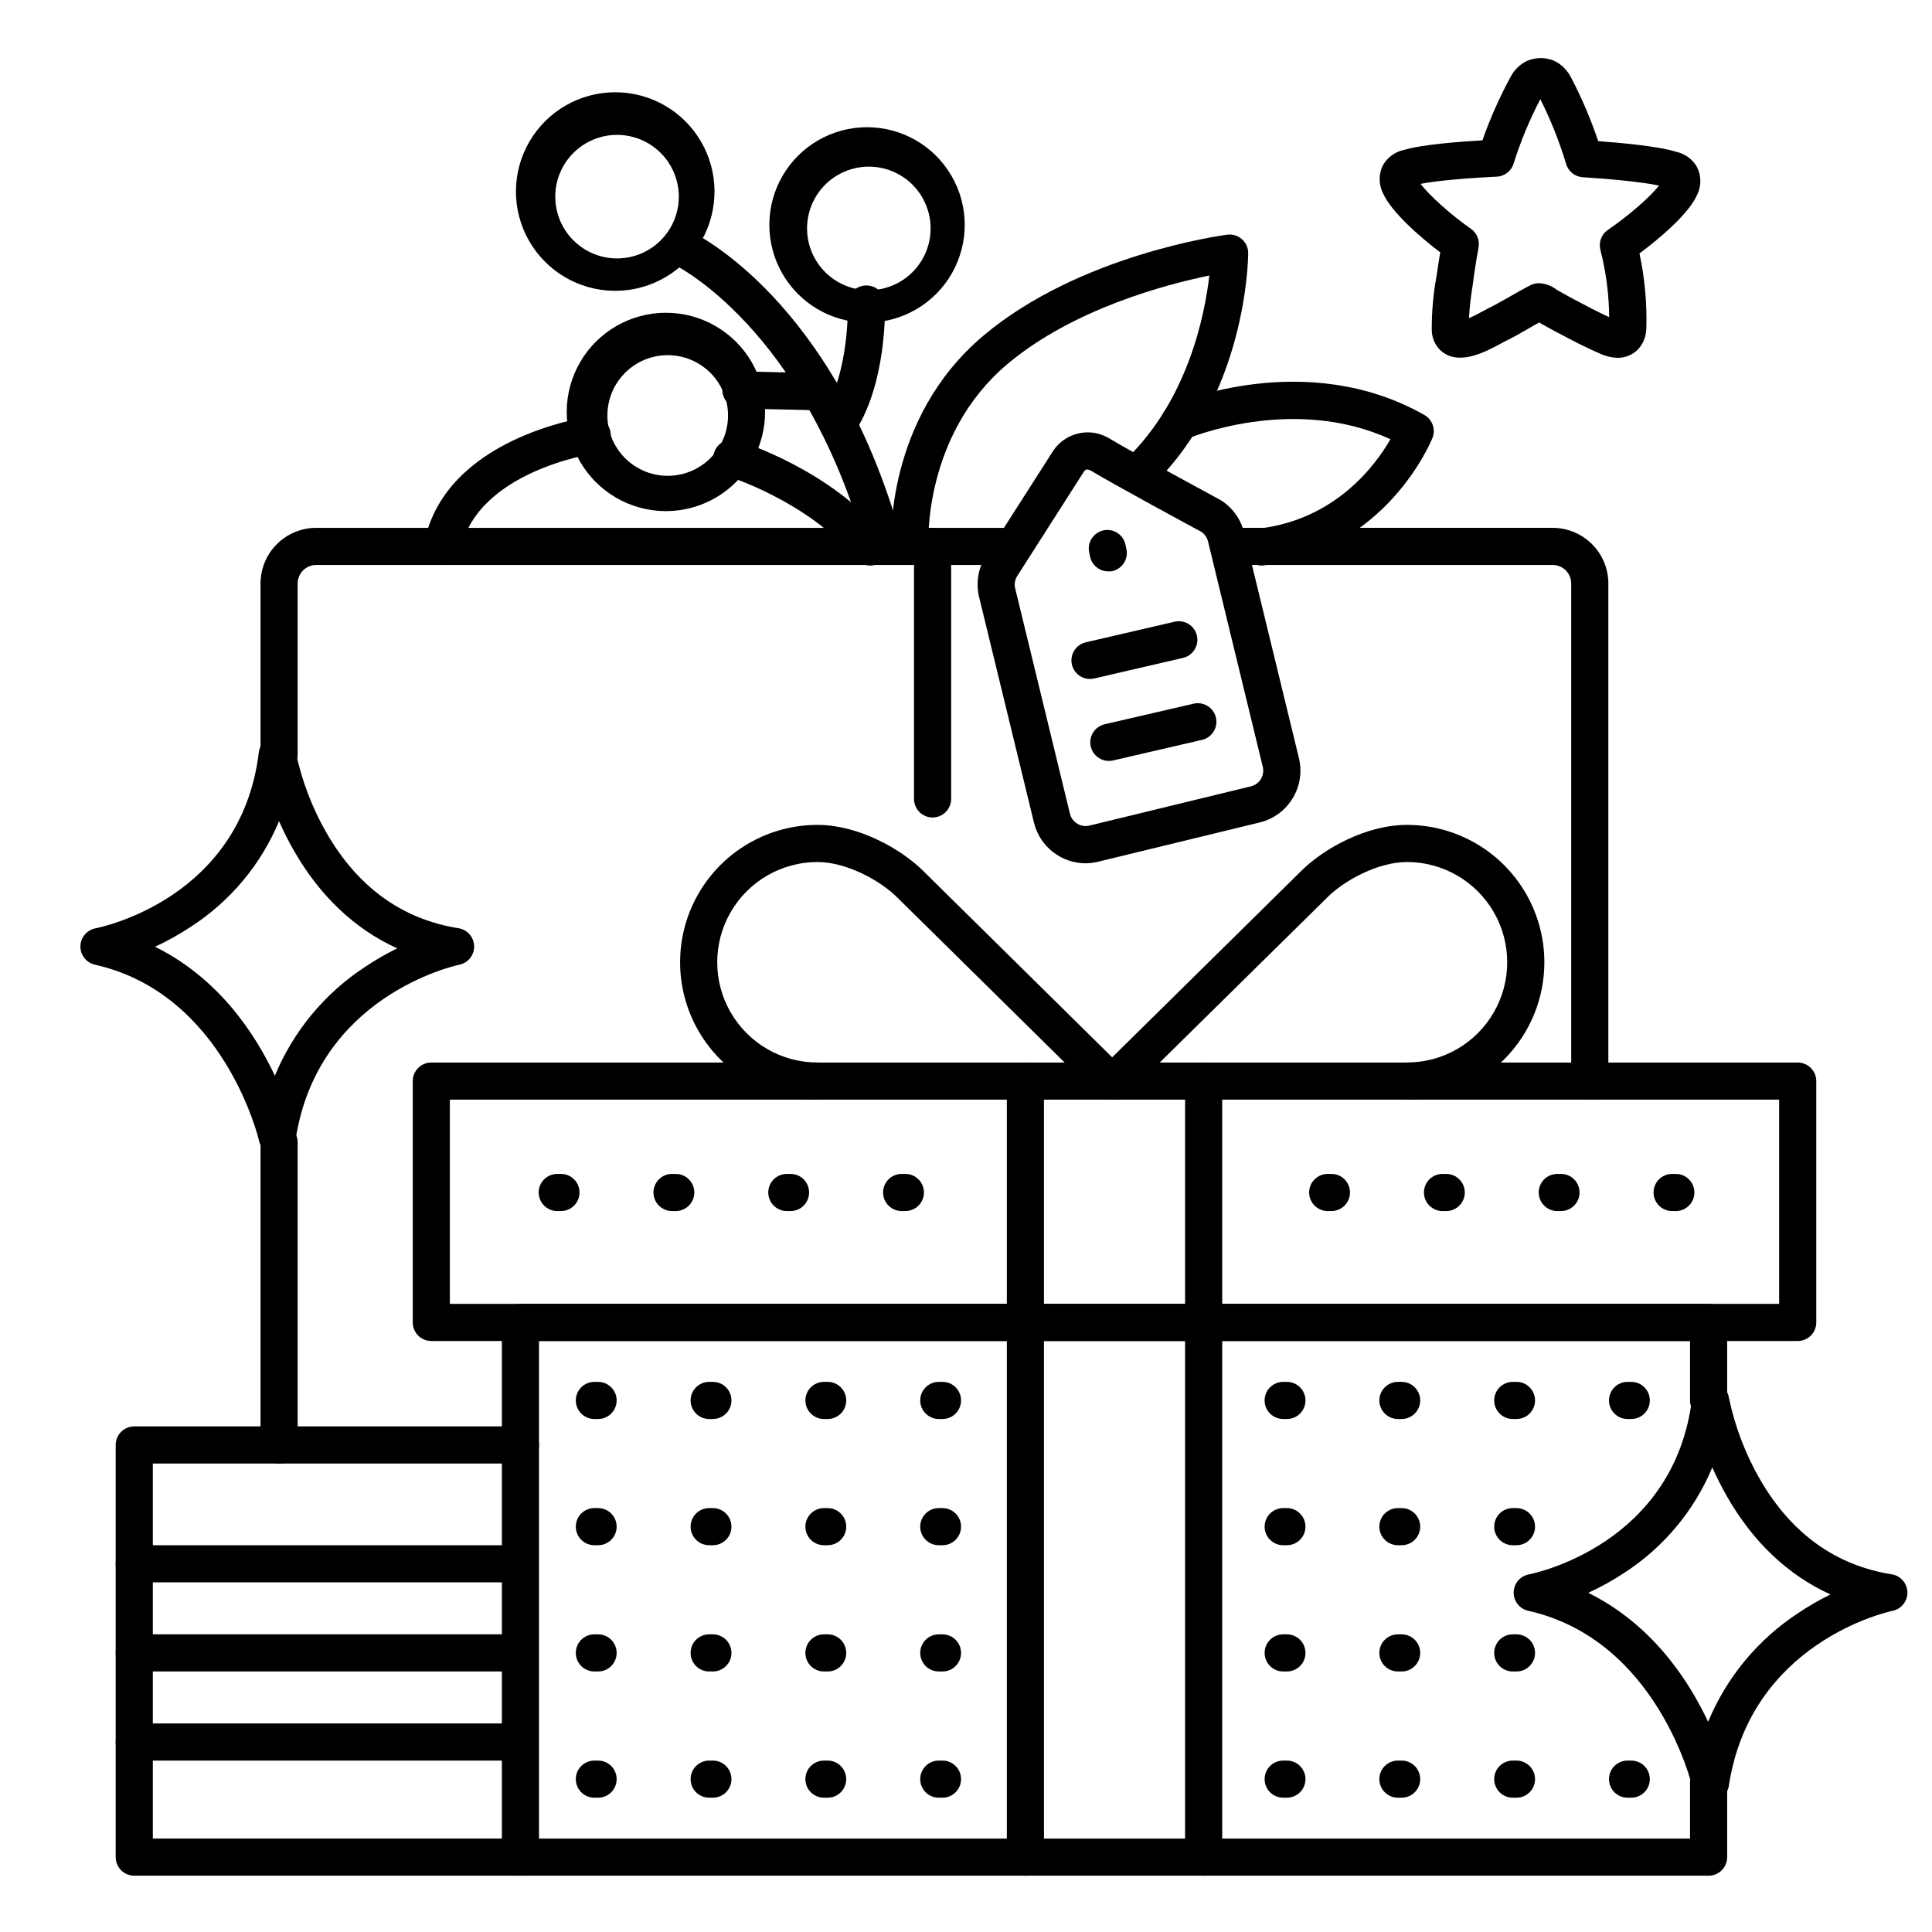 <?xml version="1.0" encoding="UTF-8"?>
<!-- Uploaded to: SVG Repo, www.svgrepo.com, Generator: SVG Repo Mixer Tools -->
<svg fill="#000000" width="800px" height="800px" version="1.1" viewBox="144 144 512 512" xmlns="http://www.w3.org/2000/svg">
 <g>
  <path d="m307.34 221.07h-0.602 0.004c-9.367-0.105-17.969-5.18-22.586-13.328-4.621-8.145-4.566-18.133 0.148-26.223 4.711-8.094 13.371-13.07 22.734-13.07 9.367 0 18.027 4.977 22.738 13.07 4.715 8.09 4.769 18.078 0.148 26.223-4.617 8.148-13.223 13.223-22.586 13.328zm0-41.328c-5.828 0.066-11.18 3.223-14.059 8.293-2.875 5.066-2.84 11.285 0.094 16.32 2.93 5.035 8.32 8.133 14.148 8.133s11.215-3.098 14.148-8.133c2.934-5.035 2.969-11.254 0.09-16.32-2.875-5.07-8.23-8.227-14.059-8.293z"/>
  <path d="m320.77 279.45h-0.602 0.004c-9.355-0.109-17.945-5.18-22.562-13.312-4.613-8.137-4.559-18.113 0.148-26.199 4.711-8.082 13.359-13.055 22.711-13.055 9.355 0 18.004 4.973 22.715 13.055 4.707 8.086 4.762 18.062 0.148 26.199-4.617 8.133-13.207 13.203-22.562 13.312zm0-41.328c-5.691 0.062-10.918 3.148-13.727 8.098-2.805 4.949-2.773 11.02 0.094 15.938 2.863 4.918 8.125 7.941 13.816 7.941 5.691 0 10.953-3.023 13.816-7.941s2.898-10.988 0.09-15.938c-2.809-4.949-8.035-8.035-13.727-8.098z"/>
  <path d="m374.07 229.49h-0.59c-9.215-0.105-17.68-5.102-22.223-13.117-4.547-8.012-4.492-17.84 0.145-25.801 4.637-7.965 13.16-12.859 22.371-12.859 9.215 0 17.734 4.894 22.371 12.859 4.641 7.961 4.695 17.789 0.148 25.801-4.547 8.016-13.008 13.012-22.223 13.117zm0-41.328c-5.828 0.062-11.184 3.223-14.059 8.289-2.875 5.07-2.844 11.285 0.09 16.32 2.934 5.039 8.324 8.137 14.152 8.137s11.215-3.098 14.148-8.137c2.934-5.035 2.965-11.25 0.09-16.32-2.875-5.066-8.23-8.227-14.059-8.289z"/>
  <path d="m378.05 292.59c-2.207-0.004-4.141-1.469-4.734-3.594-16.383-58.176-50.32-74.707-50.668-74.863-2.465-1.141-3.539-4.066-2.398-6.531 1.141-2.469 4.066-3.543 6.531-2.402 1.555 0.719 38.309 18.254 56 81.141 0.73 2.613-0.793 5.328-3.402 6.062-0.434 0.125-0.879 0.188-1.328 0.188z"/>
  <path d="m366.05 261.25c-1.824 0-3.496-1.004-4.352-2.617-0.855-1.609-0.746-3.559 0.277-5.066 7.223-10.637 6.699-28.664 6.699-28.852-0.082-2.711 2.043-4.977 4.754-5.066h0.18c2.648-0.004 4.824 2.094 4.918 4.742 0 0.867 0.648 21.391-8.383 34.715-0.922 1.352-2.457 2.156-4.094 2.144z"/>
  <path d="m361.41 252.74h-0.117l-21.047-0.48c-2.719-0.062-4.871-2.316-4.809-5.035 0.062-2.715 2.316-4.867 5.035-4.805l21.047 0.48c2.719 0.031 4.894 2.258 4.867 4.973-0.031 2.719-2.258 4.898-4.977 4.867z"/>
  <path d="m596.8 641.08h-314.88c-2.719 0-4.918-2.203-4.918-4.918v-141.7c0-2.715 2.199-4.918 4.918-4.918h314.88c1.305 0 2.555 0.52 3.477 1.441s1.441 2.172 1.441 3.477v20.664c0 2.719-2.203 4.922-4.918 4.922-2.719 0-4.922-2.203-4.922-4.922v-15.742h-305.04v131.86h305.04v-14.758c0-2.719 2.203-4.922 4.922-4.922 2.715 0 4.918 2.203 4.918 4.922v19.68c0 1.305-0.52 2.555-1.441 3.477-0.922 0.926-2.172 1.441-3.477 1.441z"/>
  <path d="m620.41 499.38h-362.11c-2.715 0-4.918-2.203-4.918-4.922v-63.957c0-2.719 2.203-4.922 4.918-4.922h362.11c1.305 0 2.559 0.52 3.481 1.441 0.922 0.922 1.441 2.176 1.441 3.481v63.961-0.004c0 1.309-0.52 2.559-1.441 3.481s-2.176 1.441-3.481 1.441zm-357.19-9.84h352.27v-54.121h-352.27z"/>
  <path d="m415.74 641.08c-2.719 0-4.918-2.203-4.918-4.918v-205.66c0-2.719 2.199-4.922 4.918-4.922s4.922 2.203 4.922 4.922v205.66c0 1.305-0.52 2.555-1.441 3.477-0.922 0.926-2.176 1.441-3.481 1.441z"/>
  <path d="m462.98 641.08c-2.719 0-4.922-2.203-4.922-4.918v-205.66c0-2.719 2.203-4.922 4.922-4.922 2.715 0 4.918 2.203 4.918 4.922v205.66c0 1.305-0.52 2.555-1.441 3.477-0.922 0.926-2.172 1.441-3.477 1.441z"/>
  <path d="m438.14 435.42c-1.289 0-2.531-0.508-3.453-1.418l-52.898-52.152c-4.574-4.574-13.52-9.406-21.148-9.406-9.488 0-18.262 5.066-23.008 13.285s-4.746 18.348 0 26.566c4.746 8.223 13.52 13.285 23.008 13.285 2.719 0 4.922 2.203 4.922 4.922 0 2.715-2.203 4.918-4.922 4.918-13.004 0-25.023-6.938-31.527-18.203s-6.504-25.145 0-36.41c6.504-11.262 18.523-18.203 31.527-18.203 10.824 0 22.168 6.356 28.082 12.262l52.871 52.152h0.004c1.418 1.402 1.852 3.523 1.098 5.371-0.758 1.844-2.559 3.051-4.555 3.051z"/>
  <path d="m439.36 435.42c-1.996 0-3.793-1.207-4.551-3.051-0.758-1.848-0.324-3.969 1.098-5.371l52.898-52.152c5.902-5.902 17.191-12.242 28.055-12.242 13.008 0 25.027 6.941 31.531 18.203 6.504 11.266 6.504 25.145 0 36.41s-18.523 18.203-31.531 18.203c-2.719 0-4.922-2.203-4.922-4.918 0-2.719 2.203-4.922 4.922-4.922 9.492 0 18.262-5.062 23.008-13.285 4.746-8.219 4.746-18.348 0-26.566-4.746-8.219-13.516-13.285-23.008-13.285-7.617 0-16.57 4.832-21.117 9.387l-52.93 52.152c-0.918 0.918-2.16 1.434-3.453 1.438z"/>
  <path d="m565.31 435.42c-2.719 0-4.922-2.203-4.922-4.918v-131.86c0-1.305-0.52-2.555-1.441-3.477s-2.172-1.441-3.477-1.441h-85.609c-2.719 0-4.922-2.203-4.922-4.922 0-2.715 2.203-4.918 4.922-4.918h85.609c3.914 0 7.668 1.555 10.434 4.324 2.769 2.766 4.324 6.519 4.324 10.434v131.86c0 1.305-0.52 2.555-1.441 3.477-0.922 0.922-2.172 1.441-3.477 1.441z"/>
  <path d="m217.96 348.83c-2.715 0-4.918-2.203-4.918-4.922v-45.266c0-3.914 1.555-7.668 4.32-10.434 2.769-2.769 6.523-4.324 10.438-4.324h184.18c2.719 0 4.922 2.203 4.922 4.918 0 2.719-2.203 4.922-4.922 4.922h-184.18c-2.715 0-4.918 2.203-4.918 4.918v45.266c0 1.305-0.52 2.555-1.441 3.481-0.922 0.922-2.176 1.441-3.481 1.441z"/>
  <path d="m217.96 531.86c-2.715 0-4.918-2.203-4.918-4.922v-80.195c0-2.719 2.203-4.918 4.918-4.918 2.719 0 4.922 2.199 4.922 4.918v80.195c0 1.305-0.52 2.559-1.441 3.481-0.922 0.922-2.176 1.441-3.481 1.441z"/>
  <path d="m385.11 293.73c-2.609 0.004-4.766-2.031-4.918-4.637-0.078-1.387-1.684-34.203 24.5-56.207 25.406-21.344 62.977-26.488 64.52-26.695h0.004c1.406-0.184 2.824 0.242 3.891 1.18 1.066 0.934 1.68 2.285 1.676 3.703 0 1.523-0.402 37.539-25.586 61.777l0.004-0.004c-1.957 1.887-5.07 1.832-6.957-0.125-1.887-1.957-1.828-5.07 0.129-6.957 16.441-15.832 20.898-38.188 22.109-48.746-11.246 2.301-35.945 8.734-53.441 23.406-22.453 18.852-21.027 47.805-21.008 48.098 0.156 2.711-1.914 5.039-4.625 5.195z"/>
  <path d="m478.72 293.86c-1.305 0.082-2.59-0.355-3.57-1.223-0.98-0.863-1.578-2.082-1.66-3.387-0.172-2.719 1.895-5.059 4.609-5.231 19.875-2.559 30.328-16.57 34.383-23.617-25.957-11.926-53.598-0.227-53.895-0.109v0.004c-2.492 1.086-5.394-0.055-6.481-2.543-1.086-2.492 0.055-5.394 2.543-6.481 1.438-0.621 35.531-15.035 66.812 2.695h0.004c2.148 1.215 3.066 3.832 2.144 6.121-0.492 1.199-12.27 29.52-44.281 33.684v-0.004c-0.199 0.047-0.402 0.074-0.609 0.09z"/>
  <path d="m374.53 293.86c-1.469 0-2.863-0.656-3.797-1.789-12.566-15.273-34.035-21.965-34.242-21.965-2.582-0.801-4.035-3.535-3.25-6.125 0.785-2.586 3.508-4.059 6.102-3.293 0.984 0.305 24.551 7.617 38.984 25.152h0.004c1.211 1.469 1.465 3.508 0.652 5.231-0.812 1.723-2.547 2.82-4.453 2.82z"/>
  <path d="m261.25 293.73c-0.332 0-0.66-0.031-0.984-0.098-1.277-0.262-2.402-1.02-3.121-2.109-0.719-1.09-0.977-2.418-0.715-3.699 5.539-27.711 42.156-33.152 43.711-33.367h-0.004c1.309-0.215 2.648 0.105 3.715 0.891 1.07 0.785 1.777 1.969 1.961 3.281s-0.172 2.644-0.98 3.691c-0.809 1.051-2.008 1.727-3.328 1.879-0.305 0-31.262 4.715-35.426 25.586h0.004c-0.465 2.297-2.488 3.949-4.832 3.945z"/>
  <path d="m391.14 360.64c-2.715 0-4.918-2.199-4.918-4.918v-66.914c0-2.715 2.203-4.918 4.918-4.918 2.719 0 4.922 2.203 4.922 4.918v66.914c0 1.305-0.52 2.555-1.441 3.481-0.922 0.922-2.172 1.438-3.481 1.438z"/>
  <path d="m431.7 372.78c-6.519-0.012-12.18-4.484-13.699-10.824l-14.535-59.77h0.004c-0.859-3.547-0.301-7.289 1.555-10.43 0.027-0.055 0.059-0.109 0.098-0.156l17.898-27.996c3.074-4.754 9.25-6.394 14.277-3.797l0.473 0.254c6.477 3.938 29.098 16.129 29.324 16.254v0.004c0.078 0.035 0.156 0.078 0.227 0.125 3.203 1.93 5.5 5.062 6.375 8.699l14.535 59.777v0.004c1.816 7.566-2.824 15.176-10.383 17.031l-42.812 10.402c-1.09 0.273-2.211 0.414-3.336 0.422zm-18.234-75.957c-0.531 0.938-0.688 2.043-0.434 3.09l14.516 59.742c0.566 2.277 2.859 3.676 5.144 3.137l42.824-10.41c2.281-0.566 3.68-2.859 3.141-5.148l-14.523-59.77v0.004c-0.262-1.062-0.922-1.98-1.84-2.57-2.055-1.113-22.582-12.184-29.371-16.277-0.797-0.336-1.23-0.254-1.613 0.266zm17.898-27.984c-0.004 0.016-0.004 0.035 0 0.051z"/>
  <path d="m437.69 295.42c-2.316-0.004-4.316-1.621-4.805-3.887l-0.207-0.984c-0.32-1.289-0.102-2.656 0.602-3.789 0.703-1.129 1.836-1.926 3.137-2.207 1.301-0.281 2.66-0.02 3.769 0.719 1.105 0.738 1.867 1.895 2.106 3.203l0.207 0.984c0.293 1.281 0.059 2.629-0.648 3.738-0.707 1.109-1.832 1.891-3.117 2.164-0.348 0.055-0.695 0.074-1.043 0.059z"/>
  <path d="m281.92 641.08h-102.34c-2.719 0-4.922-2.203-4.922-4.918v-109.23c0-2.715 2.203-4.918 4.922-4.918h102.34c2.719 0 4.922 2.203 4.922 4.918 0 2.719-2.203 4.922-4.922 4.922h-97.418v99.383h97.418c2.719 0 4.922 2.203 4.922 4.922 0 2.715-2.203 4.918-4.922 4.918z"/>
  <path d="m572.66 238.83h-0.051 0.004c-1.598-0.062-3.164-0.445-4.606-1.133-3.938-1.672-7.617-3.633-11.18-5.519l-1.969-1.055c-0.492-0.254-0.984-0.562-1.535-0.855l-1.219-0.688-0.215-0.109c-0.984 0.512-1.871 1.055-2.832 1.605-1.969 1.133-3.996 2.301-6.18 3.375-0.297 0.137-0.68 0.344-1.121 0.59-4.164 2.254-11.898 6.453-16.531 1.27h-0.004c-1.18-1.414-1.812-3.203-1.789-5.047-0.016-4.641 0.391-9.277 1.219-13.844l0.266-1.691c0.266-1.832 0.523-3.453 0.758-4.852-5.352-4.055-13.047-10.754-15.191-15.742l-0.004-0.004c-1.199-2.394-1.145-5.231 0.148-7.578 1.234-2.008 3.254-3.402 5.57-3.848 4.656-1.426 14.965-2.184 20.664-2.519v0.004c2.043-5.824 4.551-11.473 7.5-16.898 0.914-1.723 2.332-3.129 4.062-4.031 2.047-0.965 4.379-1.133 6.543-0.473 0.695 0.215 1.355 0.523 1.969 0.914 1.406 0.938 2.555 2.215 3.344 3.711 2.871 5.457 5.297 11.141 7.254 16.992 5.676 0.414 15.969 1.32 20.613 2.812 2.312 0.477 4.312 1.906 5.512 3.938 1.258 2.363 1.277 5.195 0.051 7.578-2.195 4.922-9.84 11.434-15.23 15.43h-0.004c1.406 6.539 2.016 13.227 1.82 19.914-0.148 4.477-3.344 7.754-7.637 7.754zm-52.199-46.102c2.332 3.059 8.012 8.188 13.402 11.945v0.004c1.559 1.113 2.324 3.035 1.969 4.918-0.234 1.191-0.641 3.465-1.238 7.539l-0.219 1.809c-0.531 3.102-0.898 6.227-1.094 9.367 1.438-0.609 3.051-1.484 3.769-1.879 0.719-0.395 1.113-0.602 1.496-0.789 1.879-0.926 3.68-1.969 5.59-3.051 1.742-0.984 3.551-2.047 5.473-3.019h-0.004c0.707-0.352 1.484-0.531 2.273-0.52h0.09c1.629 0.094 3.191 0.672 4.484 1.664l0.324 0.207c0.422 0.227 0.934 0.523 1.457 0.816 0.523 0.297 0.836 0.48 1.23 0.688l1.969 1.062c3.07 1.625 5.984 3.18 9.012 4.547h0.004c-0.047-6.012-0.828-11.996-2.324-17.82-0.52-2 0.27-4.113 1.969-5.285 5.441-3.691 11.199-8.727 13.578-11.758-4.527-0.984-14.367-1.871-20.203-2.203l0.004-0.004c-2.094-0.121-3.879-1.555-4.449-3.57-1.77-5.891-4.051-11.617-6.82-17.113-2.852 5.453-5.215 11.148-7.062 17.016-0.59 1.984-2.359 3.391-4.43 3.512-5.902 0.258-15.742 0.977-20.25 1.918z"/>
  <path d="m217.46 450.18c-2.305 0-4.297-1.602-4.801-3.848-0.09-0.383-9.211-38.996-43.504-46.68v-0.004c-2.273-0.508-3.879-2.543-3.844-4.875 0.035-2.332 1.703-4.316 3.992-4.758 1.574-0.305 38.613-7.93 43.297-46.699 0.301-2.422 2.332-4.254 4.773-4.309 2.438-0.055 4.547 1.688 4.957 4.09 1.582 7.629 4.363 14.957 8.246 21.711 8.277 14.328 20.023 22.809 34.914 25.18 2.352 0.363 4.106 2.363 4.16 4.746 0.059 2.379-1.602 4.461-3.934 4.934-1.523 0.316-37.59 8.414-43.375 46.328-0.355 2.352-2.34 4.109-4.715 4.184zm-32.371-55.281c16.828 8.324 26.508 22.996 31.754 34.184 4.883-11.801 13.215-21.852 23.898-28.84 2.731-1.828 5.578-3.473 8.523-4.922-11.199-5.086-20.488-13.855-27.375-25.891-1.449-2.531-2.766-5.141-3.938-7.812-4.769 11.469-12.91 21.215-23.34 27.957-3.035 2.012-6.223 3.789-9.523 5.324z"/>
  <path d="m597.29 621.4c-2.305 0-4.301-1.598-4.805-3.848-0.09-0.383-9.211-38.996-43.504-46.68h0.004c-2.277-0.508-3.883-2.547-3.848-4.879 0.035-2.328 1.703-4.316 3.992-4.754 1.574-0.305 38.613-7.93 43.297-46.699v-0.004c0.293-2.43 2.328-4.273 4.773-4.328h0.109c2.402 0 4.453 1.742 4.848 4.113 1.582 7.625 4.367 14.953 8.246 21.707 8.277 14.328 20.023 22.809 34.914 25.18 2.356 0.367 4.106 2.367 4.164 4.746 0.055 2.383-1.605 4.461-3.938 4.938-1.523 0.316-37.59 8.414-43.375 46.328-0.355 2.34-2.328 4.098-4.695 4.18zm-32.375-55.281c16.828 8.324 26.508 22.996 31.754 34.184 4.883-11.797 13.215-21.848 23.902-28.84 2.727-1.828 5.574-3.469 8.52-4.922-11.199-5.086-20.488-13.852-27.375-25.887-1.449-2.523-2.762-5.121-3.938-7.785-4.769 11.469-12.91 21.215-23.34 27.957-3.035 2-6.223 3.769-9.523 5.293z"/>
  <path d="m576.3 520.05h-0.984c-2.715 0-4.918-2.203-4.918-4.922 0-2.715 2.203-4.918 4.918-4.918h0.984c2.719 0 4.922 2.203 4.922 4.918 0 2.719-2.203 4.922-4.922 4.922z"/>
  <path d="m576.3 620.41h-0.984c-2.715 0-4.918-2.203-4.918-4.918 0-2.719 2.203-4.922 4.918-4.922h0.984c2.719 0 4.922 2.203 4.922 4.922 0 2.715-2.203 4.918-4.922 4.918z"/>
  <path d="m545.88 520.05h-0.984 0.004c-2.719 0-4.922-2.203-4.922-4.922 0-2.715 2.203-4.918 4.922-4.918h0.984-0.004c2.719 0 4.922 2.203 4.922 4.918 0 2.719-2.203 4.922-4.922 4.922z"/>
  <path d="m545.88 553.5h-0.984 0.004c-2.719 0-4.922-2.203-4.922-4.922 0-2.715 2.203-4.918 4.922-4.918h0.984-0.004c2.719 0 4.922 2.203 4.922 4.918 0 2.719-2.203 4.922-4.922 4.922z"/>
  <path d="m545.88 586.96h-0.984 0.004c-2.719 0-4.922-2.203-4.922-4.922s2.203-4.922 4.922-4.922h0.984-0.004c2.719 0 4.922 2.203 4.922 4.922s-2.203 4.922-4.922 4.922z"/>
  <path d="m545.88 620.41h-0.984 0.004c-2.719 0-4.922-2.203-4.922-4.918 0-2.719 2.203-4.922 4.922-4.922h0.984-0.004c2.719 0 4.922 2.203 4.922 4.922 0 2.715-2.203 4.918-4.922 4.918z"/>
  <path d="m515.45 520.05h-0.984c-2.719 0-4.922-2.203-4.922-4.922 0-2.715 2.203-4.918 4.922-4.918h0.984c2.715 0 4.918 2.203 4.918 4.918 0 2.719-2.203 4.922-4.918 4.922z"/>
  <path d="m515.45 553.5h-0.984c-2.719 0-4.922-2.203-4.922-4.922 0-2.715 2.203-4.918 4.922-4.918h0.984c2.715 0 4.918 2.203 4.918 4.918 0 2.719-2.203 4.922-4.918 4.922z"/>
  <path d="m515.45 586.96h-0.984c-2.719 0-4.922-2.203-4.922-4.922s2.203-4.922 4.922-4.922h0.984c2.715 0 4.918 2.203 4.918 4.922s-2.203 4.922-4.918 4.922z"/>
  <path d="m515.45 620.41h-0.984c-2.719 0-4.922-2.203-4.922-4.918 0-2.719 2.203-4.922 4.922-4.922h0.984c2.715 0 4.918 2.203 4.918 4.922 0 2.715-2.203 4.918-4.918 4.918z"/>
  <path d="m485.04 520.05h-0.984c-2.715 0-4.918-2.203-4.918-4.922 0-2.715 2.203-4.918 4.918-4.918h0.984c2.719 0 4.922 2.203 4.922 4.918 0 2.719-2.203 4.922-4.922 4.922z"/>
  <path d="m485.04 553.5h-0.984c-2.715 0-4.918-2.203-4.918-4.922 0-2.715 2.203-4.918 4.918-4.918h0.984c2.719 0 4.922 2.203 4.922 4.918 0 2.719-2.203 4.922-4.922 4.922z"/>
  <path d="m485.04 586.96h-0.984c-2.715 0-4.918-2.203-4.918-4.922s2.203-4.922 4.918-4.922h0.984c2.719 0 4.922 2.203 4.922 4.922s-2.203 4.922-4.922 4.922z"/>
  <path d="m485.04 620.41h-0.984c-2.715 0-4.918-2.203-4.918-4.918 0-2.719 2.203-4.922 4.918-4.922h0.984c2.719 0 4.922 2.203 4.922 4.922 0 2.715-2.203 4.918-4.922 4.918z"/>
  <path d="m393.77 520.05h-0.984c-2.715 0-4.918-2.203-4.918-4.922 0-2.715 2.203-4.918 4.918-4.918h0.984c2.719 0 4.922 2.203 4.922 4.918 0 2.719-2.203 4.922-4.922 4.922z"/>
  <path d="m393.77 553.5h-0.984c-2.715 0-4.918-2.203-4.918-4.922 0-2.715 2.203-4.918 4.918-4.918h0.984c2.719 0 4.922 2.203 4.922 4.918 0 2.719-2.203 4.922-4.922 4.922z"/>
  <path d="m393.77 586.96h-0.984c-2.715 0-4.918-2.203-4.918-4.922s2.203-4.922 4.918-4.922h0.984c2.719 0 4.922 2.203 4.922 4.922s-2.203 4.922-4.922 4.922z"/>
  <path d="m393.77 620.41h-0.984c-2.715 0-4.918-2.203-4.918-4.918 0-2.719 2.203-4.922 4.918-4.922h0.984c2.719 0 4.922 2.203 4.922 4.922 0 2.715-2.203 4.918-4.922 4.918z"/>
  <path d="m363.34 520.05h-0.984c-2.715 0-4.918-2.203-4.918-4.922 0-2.715 2.203-4.918 4.918-4.918h0.984c2.719 0 4.922 2.203 4.922 4.918 0 2.719-2.203 4.922-4.922 4.922z"/>
  <path d="m363.34 553.5h-0.984c-2.715 0-4.918-2.203-4.918-4.922 0-2.715 2.203-4.918 4.918-4.918h0.984c2.719 0 4.922 2.203 4.922 4.918 0 2.719-2.203 4.922-4.922 4.922z"/>
  <path d="m363.34 586.96h-0.984c-2.715 0-4.918-2.203-4.918-4.922s2.203-4.922 4.918-4.922h0.984c2.719 0 4.922 2.203 4.922 4.922s-2.203 4.922-4.922 4.922z"/>
  <path d="m363.34 620.41h-0.984c-2.715 0-4.918-2.203-4.918-4.918 0-2.719 2.203-4.922 4.918-4.922h0.984c2.719 0 4.922 2.203 4.922 4.922 0 2.715-2.203 4.918-4.922 4.918z"/>
  <path d="m332.92 520.05h-0.984c-2.715 0-4.918-2.203-4.918-4.922 0-2.715 2.203-4.918 4.918-4.918h0.984c2.719 0 4.922 2.203 4.922 4.918 0 2.719-2.203 4.922-4.922 4.922z"/>
  <path d="m332.92 553.5h-0.984c-2.715 0-4.918-2.203-4.918-4.922 0-2.715 2.203-4.918 4.918-4.918h0.984c2.719 0 4.922 2.203 4.922 4.918 0 2.719-2.203 4.922-4.922 4.922z"/>
  <path d="m332.92 586.96h-0.984c-2.715 0-4.918-2.203-4.918-4.922s2.203-4.922 4.918-4.922h0.984c2.719 0 4.922 2.203 4.922 4.922s-2.203 4.922-4.922 4.922z"/>
  <path d="m332.92 620.41h-0.984c-2.715 0-4.918-2.203-4.918-4.918 0-2.719 2.203-4.922 4.918-4.922h0.984c2.719 0 4.922 2.203 4.922 4.922 0 2.715-2.203 4.918-4.922 4.918z"/>
  <path d="m302.5 520.05h-0.984c-2.719 0-4.922-2.203-4.922-4.922 0-2.715 2.203-4.918 4.922-4.918h0.984c2.719 0 4.918 2.203 4.918 4.918 0 2.719-2.199 4.922-4.918 4.922z"/>
  <path d="m302.5 553.5h-0.984c-2.719 0-4.922-2.203-4.922-4.922 0-2.715 2.203-4.918 4.922-4.918h0.984c2.719 0 4.918 2.203 4.918 4.918 0 2.719-2.199 4.922-4.918 4.922z"/>
  <path d="m302.5 586.96h-0.984c-2.719 0-4.922-2.203-4.922-4.922s2.203-4.922 4.922-4.922h0.984c2.719 0 4.918 2.203 4.918 4.922s-2.199 4.922-4.918 4.922z"/>
  <path d="m302.5 620.41h-0.984c-2.719 0-4.922-2.203-4.922-4.918 0-2.719 2.203-4.922 4.922-4.922h0.984c2.719 0 4.918 2.203 4.918 4.922 0 2.715-2.199 4.918-4.918 4.918z"/>
  <path d="m588.11 464.94h-0.984c-2.715 0-4.918-2.203-4.918-4.918 0-2.719 2.203-4.922 4.918-4.922h0.984c2.719 0 4.922 2.203 4.922 4.922 0 2.715-2.203 4.918-4.922 4.918z"/>
  <path d="m557.68 464.94h-0.984c-2.715 0-4.918-2.203-4.918-4.918 0-2.719 2.203-4.922 4.918-4.922h0.984c2.719 0 4.922 2.203 4.922 4.922 0 2.715-2.203 4.918-4.922 4.918z"/>
  <path d="m527.26 464.94h-0.984 0.004c-2.719 0-4.922-2.203-4.922-4.918 0-2.719 2.203-4.922 4.922-4.922h0.984-0.004c2.719 0 4.922 2.203 4.922 4.922 0 2.715-2.203 4.918-4.922 4.918z"/>
  <path d="m496.84 464.94h-0.984c-2.715 0-4.918-2.203-4.918-4.918 0-2.719 2.203-4.922 4.918-4.922h0.984c2.719 0 4.922 2.203 4.922 4.922 0 2.715-2.203 4.918-4.922 4.918z"/>
  <path d="m383.93 464.94h-0.984c-2.719 0-4.918-2.203-4.918-4.918 0-2.719 2.199-4.922 4.918-4.922h0.984c2.719 0 4.922 2.203 4.922 4.922 0 2.715-2.203 4.918-4.922 4.918z"/>
  <path d="m353.5 464.94h-0.984c-2.715 0-4.918-2.203-4.918-4.918 0-2.719 2.203-4.922 4.918-4.922h0.984c2.719 0 4.922 2.203 4.922 4.922 0 2.715-2.203 4.918-4.922 4.918z"/>
  <path d="m323.08 464.94h-0.984c-2.715 0-4.918-2.203-4.918-4.918 0-2.719 2.203-4.922 4.918-4.922h0.984c2.719 0 4.922 2.203 4.922 4.922 0 2.715-2.203 4.918-4.922 4.918z"/>
  <path d="m292.66 464.94h-0.984c-2.719 0-4.922-2.203-4.922-4.918 0-2.719 2.203-4.922 4.922-4.922h0.984c2.715 0 4.918 2.203 4.918 4.922 0 2.715-2.203 4.918-4.918 4.918z"/>
  <path d="m432.86 323.93c-2.5 0-4.602-1.879-4.887-4.359-0.285-2.484 1.34-4.785 3.773-5.352l23.617-5.473c2.625-0.566 5.223 1.078 5.828 3.699 0.609 2.617-0.996 5.238-3.606 5.887l-23.617 5.473v-0.004c-0.363 0.086-0.734 0.129-1.109 0.129z"/>
  <path d="m437.89 345.65c-2.512 0.016-4.633-1.867-4.918-4.367-0.285-2.496 1.363-4.809 3.816-5.356l23.617-5.461c2.625-0.566 5.223 1.082 5.828 3.699 0.609 2.617-0.996 5.238-3.606 5.887l-23.617 5.473 0.004-0.004c-0.371 0.082-0.746 0.125-1.125 0.129z"/>
  <path d="m280.93 586.96h-101.35c-2.719 0-4.922-2.203-4.922-4.922s2.203-4.922 4.922-4.922h101.35c2.719 0 4.922 2.203 4.922 4.922s-2.203 4.922-4.922 4.922z"/>
  <path d="m280.93 563.34h-101.35c-2.719 0-4.922-2.203-4.922-4.922 0-2.715 2.203-4.918 4.922-4.918h101.35c2.719 0 4.922 2.203 4.922 4.918 0 2.719-2.203 4.922-4.922 4.922z"/>
  <path d="m280.93 610.57h-101.35c-2.719 0-4.922-2.203-4.922-4.918 0-2.719 2.203-4.922 4.922-4.922h101.35c2.719 0 4.922 2.203 4.922 4.922 0 2.715-2.203 4.918-4.922 4.918z"/>
 </g>
</svg>